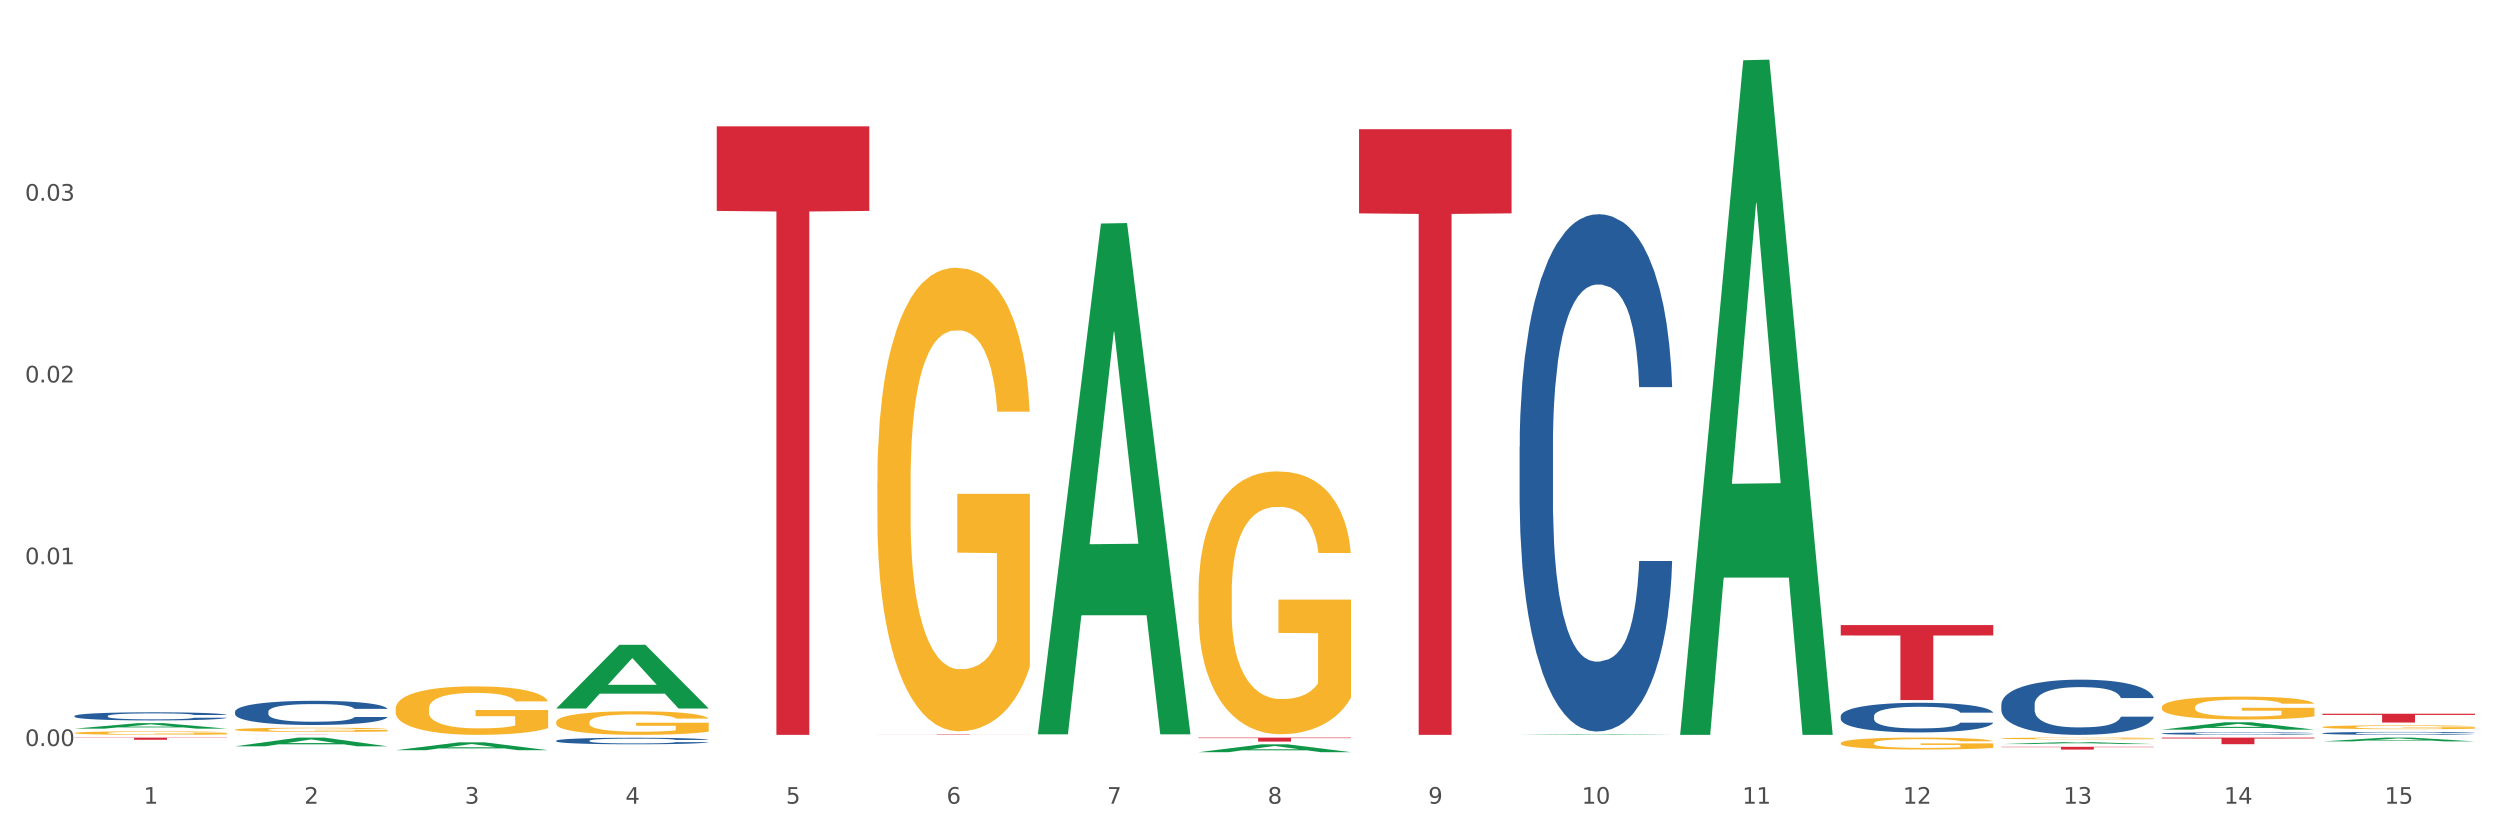 <?xml version="1.0" encoding="utf-8" standalone="no"?>
<!DOCTYPE svg PUBLIC "-//W3C//DTD SVG 1.1//EN"
  "http://www.w3.org/Graphics/SVG/1.1/DTD/svg11.dtd">
<svg xmlns:xlink="http://www.w3.org/1999/xlink" width="1080pt" height="360pt" viewBox="0 0 1080 360" xmlns="http://www.w3.org/2000/svg" version="1.1">
 <rect x="0" y="0" width="1080" height="360" fill="#333333" stroke="none"/>
 <defs>
  <style type="text/css">*{stroke-linejoin: round; stroke-linecap: butt}</style>
 </defs>
 <g id="figure_1">
  <g id="patch_1">
   <path d="M 0 360 
L 1080 360 
L 1080 0 
L 0 0 
z
" style="fill: #ffffff; stroke: #ffffff; stroke-linejoin: miter"/>
  </g>
  <g id="axes_1">
   <g id="matplotlib.axis_1">
    <g id="xtick_1">
     <g id="text_1">
      <!-- 1 -->
      <g style="fill: #4d4d4d" transform="translate(62.07 347.204) scale(0.096 -0.096)">
       <defs>
        <path id="DejaVuSans-31" d="M 794 531 
L 1825 531 
L 1825 4091 
L 703 3866 
L 703 4441 
L 1819 4666 
L 2450 4666 
L 2450 531 
L 3481 531 
L 3481 0 
L 794 0 
L 794 531 
z
" transform="scale(0.016)"/>
       </defs>
       <use xlink:href="#DejaVuSans-31"/>
      </g>
     </g>
    </g>
    <g id="xtick_2">
     <g id="text_2">
      <!-- 2 -->
      <g style="fill: #4d4d4d" transform="translate(131.436 347.204) scale(0.096 -0.096)">
       <defs>
        <path id="DejaVuSans-32" d="M 1228 531 
L 3431 531 
L 3431 0 
L 469 0 
L 469 531 
Q 828 903 1448 1529 
Q 2069 2156 2228 2338 
Q 2531 2678 2651 2914 
Q 2772 3150 2772 3378 
Q 2772 3750 2511 3984 
Q 2250 4219 1831 4219 
Q 1534 4219 1204 4116 
Q 875 4013 500 3803 
L 500 4441 
Q 881 4594 1212 4672 
Q 1544 4750 1819 4750 
Q 2544 4750 2975 4387 
Q 3406 4025 3406 3419 
Q 3406 3131 3298 2873 
Q 3191 2616 2906 2266 
Q 2828 2175 2409 1742 
Q 1991 1309 1228 531 
z
" transform="scale(0.016)"/>
       </defs>
       <use xlink:href="#DejaVuSans-32"/>
      </g>
     </g>
    </g>
    <g id="xtick_3">
     <g id="text_3">
      <!-- 3 -->
      <g style="fill: #4d4d4d" transform="translate(200.802 347.204) scale(0.096 -0.096)">
       <defs>
        <path id="DejaVuSans-33" d="M 2597 2516 
Q 3050 2419 3304 2112 
Q 3559 1806 3559 1356 
Q 3559 666 3084 287 
Q 2609 -91 1734 -91 
Q 1441 -91 1130 -33 
Q 819 25 488 141 
L 488 750 
Q 750 597 1062 519 
Q 1375 441 1716 441 
Q 2309 441 2620 675 
Q 2931 909 2931 1356 
Q 2931 1769 2642 2001 
Q 2353 2234 1838 2234 
L 1294 2234 
L 1294 2753 
L 1863 2753 
Q 2328 2753 2575 2939 
Q 2822 3125 2822 3475 
Q 2822 3834 2567 4026 
Q 2313 4219 1838 4219 
Q 1578 4219 1281 4162 
Q 984 4106 628 3988 
L 628 4550 
Q 988 4650 1302 4700 
Q 1616 4750 1894 4750 
Q 2613 4750 3031 4423 
Q 3450 4097 3450 3541 
Q 3450 3153 3228 2886 
Q 3006 2619 2597 2516 
z
" transform="scale(0.016)"/>
       </defs>
       <use xlink:href="#DejaVuSans-33"/>
      </g>
     </g>
    </g>
    <g id="xtick_4">
     <g id="text_4">
      <!-- 4 -->
      <g style="fill: #4d4d4d" transform="translate(270.169 347.204) scale(0.096 -0.096)">
       <defs>
        <path id="DejaVuSans-34" d="M 2419 4116 
L 825 1625 
L 2419 1625 
L 2419 4116 
z
M 2253 4666 
L 3047 4666 
L 3047 1625 
L 3713 1625 
L 3713 1100 
L 3047 1100 
L 3047 0 
L 2419 0 
L 2419 1100 
L 313 1100 
L 313 1709 
L 2253 4666 
z
" transform="scale(0.016)"/>
       </defs>
       <use xlink:href="#DejaVuSans-34"/>
      </g>
     </g>
    </g>
    <g id="xtick_5">
     <g id="text_5">
      <!-- 5 -->
      <g style="fill: #4d4d4d" transform="translate(339.535 347.204) scale(0.096 -0.096)">
       <defs>
        <path id="DejaVuSans-35" d="M 691 4666 
L 3169 4666 
L 3169 4134 
L 1269 4134 
L 1269 2991 
Q 1406 3038 1543 3061 
Q 1681 3084 1819 3084 
Q 2600 3084 3056 2656 
Q 3513 2228 3513 1497 
Q 3513 744 3044 326 
Q 2575 -91 1722 -91 
Q 1428 -91 1123 -41 
Q 819 9 494 109 
L 494 744 
Q 775 591 1075 516 
Q 1375 441 1709 441 
Q 2250 441 2565 725 
Q 2881 1009 2881 1497 
Q 2881 1984 2565 2268 
Q 2250 2553 1709 2553 
Q 1456 2553 1204 2497 
Q 953 2441 691 2322 
L 691 4666 
z
" transform="scale(0.016)"/>
       </defs>
       <use xlink:href="#DejaVuSans-35"/>
      </g>
     </g>
    </g>
    <g id="xtick_6">
     <g id="text_6">
      <!-- 6 -->
      <g style="fill: #4d4d4d" transform="translate(408.901 347.204) scale(0.096 -0.096)">
       <defs>
        <path id="DejaVuSans-36" d="M 2113 2584 
Q 1688 2584 1439 2293 
Q 1191 2003 1191 1497 
Q 1191 994 1439 701 
Q 1688 409 2113 409 
Q 2538 409 2786 701 
Q 3034 994 3034 1497 
Q 3034 2003 2786 2293 
Q 2538 2584 2113 2584 
z
M 3366 4563 
L 3366 3988 
Q 3128 4100 2886 4159 
Q 2644 4219 2406 4219 
Q 1781 4219 1451 3797 
Q 1122 3375 1075 2522 
Q 1259 2794 1537 2939 
Q 1816 3084 2150 3084 
Q 2853 3084 3261 2657 
Q 3669 2231 3669 1497 
Q 3669 778 3244 343 
Q 2819 -91 2113 -91 
Q 1303 -91 875 529 
Q 447 1150 447 2328 
Q 447 3434 972 4092 
Q 1497 4750 2381 4750 
Q 2619 4750 2861 4703 
Q 3103 4656 3366 4563 
z
" transform="scale(0.016)"/>
       </defs>
       <use xlink:href="#DejaVuSans-36"/>
      </g>
     </g>
    </g>
    <g id="xtick_7">
     <g id="text_7">
      <!-- 7 -->
      <g style="fill: #4d4d4d" transform="translate(478.267 347.204) scale(0.096 -0.096)">
       <defs>
        <path id="DejaVuSans-37" d="M 525 4666 
L 3525 4666 
L 3525 4397 
L 1831 0 
L 1172 0 
L 2766 4134 
L 525 4134 
L 525 4666 
z
" transform="scale(0.016)"/>
       </defs>
       <use xlink:href="#DejaVuSans-37"/>
      </g>
     </g>
    </g>
    <g id="xtick_8">
     <g id="text_8">
      <!-- 8 -->
      <g style="fill: #4d4d4d" transform="translate(547.634 347.204) scale(0.096 -0.096)">
       <defs>
        <path id="DejaVuSans-38" d="M 2034 2216 
Q 1584 2216 1326 1975 
Q 1069 1734 1069 1313 
Q 1069 891 1326 650 
Q 1584 409 2034 409 
Q 2484 409 2743 651 
Q 3003 894 3003 1313 
Q 3003 1734 2745 1975 
Q 2488 2216 2034 2216 
z
M 1403 2484 
Q 997 2584 770 2862 
Q 544 3141 544 3541 
Q 544 4100 942 4425 
Q 1341 4750 2034 4750 
Q 2731 4750 3128 4425 
Q 3525 4100 3525 3541 
Q 3525 3141 3298 2862 
Q 3072 2584 2669 2484 
Q 3125 2378 3379 2068 
Q 3634 1759 3634 1313 
Q 3634 634 3220 271 
Q 2806 -91 2034 -91 
Q 1263 -91 848 271 
Q 434 634 434 1313 
Q 434 1759 690 2068 
Q 947 2378 1403 2484 
z
M 1172 3481 
Q 1172 3119 1398 2916 
Q 1625 2713 2034 2713 
Q 2441 2713 2670 2916 
Q 2900 3119 2900 3481 
Q 2900 3844 2670 4047 
Q 2441 4250 2034 4250 
Q 1625 4250 1398 4047 
Q 1172 3844 1172 3481 
z
" transform="scale(0.016)"/>
       </defs>
       <use xlink:href="#DejaVuSans-38"/>
      </g>
     </g>
    </g>
    <g id="xtick_9">
     <g id="text_9">
      <!-- 9 -->
      <g style="fill: #4d4d4d" transform="translate(617 347.204) scale(0.096 -0.096)">
       <defs>
        <path id="DejaVuSans-39" d="M 703 97 
L 703 672 
Q 941 559 1184 500 
Q 1428 441 1663 441 
Q 2288 441 2617 861 
Q 2947 1281 2994 2138 
Q 2813 1869 2534 1725 
Q 2256 1581 1919 1581 
Q 1219 1581 811 2004 
Q 403 2428 403 3163 
Q 403 3881 828 4315 
Q 1253 4750 1959 4750 
Q 2769 4750 3195 4129 
Q 3622 3509 3622 2328 
Q 3622 1225 3098 567 
Q 2575 -91 1691 -91 
Q 1453 -91 1209 -44 
Q 966 3 703 97 
z
M 1959 2075 
Q 2384 2075 2632 2365 
Q 2881 2656 2881 3163 
Q 2881 3666 2632 3958 
Q 2384 4250 1959 4250 
Q 1534 4250 1286 3958 
Q 1038 3666 1038 3163 
Q 1038 2656 1286 2365 
Q 1534 2075 1959 2075 
z
" transform="scale(0.016)"/>
       </defs>
       <use xlink:href="#DejaVuSans-39"/>
      </g>
     </g>
    </g>
    <g id="xtick_10">
     <g id="text_10">
      <!-- 10 -->
      <g style="fill: #4d4d4d" transform="translate(683.312 347.204) scale(0.096 -0.096)">
       <defs>
        <path id="DejaVuSans-30" d="M 2034 4250 
Q 1547 4250 1301 3770 
Q 1056 3291 1056 2328 
Q 1056 1369 1301 889 
Q 1547 409 2034 409 
Q 2525 409 2770 889 
Q 3016 1369 3016 2328 
Q 3016 3291 2770 3770 
Q 2525 4250 2034 4250 
z
M 2034 4750 
Q 2819 4750 3233 4129 
Q 3647 3509 3647 2328 
Q 3647 1150 3233 529 
Q 2819 -91 2034 -91 
Q 1250 -91 836 529 
Q 422 1150 422 2328 
Q 422 3509 836 4129 
Q 1250 4750 2034 4750 
z
" transform="scale(0.016)"/>
       </defs>
       <use xlink:href="#DejaVuSans-31"/>
       <use xlink:href="#DejaVuSans-30" transform="translate(63.623 0)"/>
      </g>
     </g>
    </g>
    <g id="xtick_11">
     <g id="text_11">
      <!-- 11 -->
      <g style="fill: #4d4d4d" transform="translate(752.678 347.204) scale(0.096 -0.096)">
       <use xlink:href="#DejaVuSans-31"/>
       <use xlink:href="#DejaVuSans-31" transform="translate(63.623 0)"/>
      </g>
     </g>
    </g>
    <g id="xtick_12">
     <g id="text_12">
      <!-- 12 -->
      <g style="fill: #4d4d4d" transform="translate(822.044 347.204) scale(0.096 -0.096)">
       <use xlink:href="#DejaVuSans-31"/>
       <use xlink:href="#DejaVuSans-32" transform="translate(63.623 0)"/>
      </g>
     </g>
    </g>
    <g id="xtick_13">
     <g id="text_13">
      <!-- 13 -->
      <g style="fill: #4d4d4d" transform="translate(891.411 347.204) scale(0.096 -0.096)">
       <use xlink:href="#DejaVuSans-31"/>
       <use xlink:href="#DejaVuSans-33" transform="translate(63.623 0)"/>
      </g>
     </g>
    </g>
    <g id="xtick_14">
     <g id="text_14">
      <!-- 14 -->
      <g style="fill: #4d4d4d" transform="translate(960.777 347.204) scale(0.096 -0.096)">
       <use xlink:href="#DejaVuSans-31"/>
       <use xlink:href="#DejaVuSans-34" transform="translate(63.623 0)"/>
      </g>
     </g>
    </g>
    <g id="xtick_15">
     <g id="text_15">
      <!-- 15 -->
      <g style="fill: #4d4d4d" transform="translate(1030.143 347.204) scale(0.096 -0.096)">
       <use xlink:href="#DejaVuSans-31"/>
       <use xlink:href="#DejaVuSans-35" transform="translate(63.623 0)"/>
      </g>
     </g>
    </g>
    <g id="xtick_16"/>
    <g id="xtick_17"/>
    <g id="xtick_18"/>
    <g id="xtick_19"/>
    <g id="xtick_20"/>
    <g id="xtick_21"/>
    <g id="xtick_22"/>
    <g id="xtick_23"/>
    <g id="xtick_24"/>
    <g id="xtick_25"/>
    <g id="xtick_26"/>
    <g id="xtick_27"/>
    <g id="xtick_28"/>
    <g id="xtick_29"/>
   </g>
   <g id="matplotlib.axis_2">
    <g id="ytick_1">
     <g id="text_16">
      <!-- 0.00 -->
      <g style="fill: #4d4d4d" transform="translate(10.8 322.278) scale(0.096 -0.096)">
       <defs>
        <path id="DejaVuSans-2e" d="M 684 794 
L 1344 794 
L 1344 0 
L 684 0 
L 684 794 
z
" transform="scale(0.016)"/>
       </defs>
       <use xlink:href="#DejaVuSans-30"/>
       <use xlink:href="#DejaVuSans-2e" transform="translate(63.623 0)"/>
       <use xlink:href="#DejaVuSans-30" transform="translate(95.41 0)"/>
       <use xlink:href="#DejaVuSans-30" transform="translate(159.033 0)"/>
      </g>
     </g>
    </g>
    <g id="ytick_2">
     <g id="text_17">
      <!-- 0.01 -->
      <g style="fill: #4d4d4d" transform="translate(10.8 243.751) scale(0.096 -0.096)">
       <use xlink:href="#DejaVuSans-30"/>
       <use xlink:href="#DejaVuSans-2e" transform="translate(63.623 0)"/>
       <use xlink:href="#DejaVuSans-30" transform="translate(95.41 0)"/>
       <use xlink:href="#DejaVuSans-31" transform="translate(159.033 0)"/>
      </g>
     </g>
    </g>
    <g id="ytick_3">
     <g id="text_18">
      <!-- 0.02 -->
      <g style="fill: #4d4d4d" transform="translate(10.8 165.224) scale(0.096 -0.096)">
       <use xlink:href="#DejaVuSans-30"/>
       <use xlink:href="#DejaVuSans-2e" transform="translate(63.623 0)"/>
       <use xlink:href="#DejaVuSans-30" transform="translate(95.41 0)"/>
       <use xlink:href="#DejaVuSans-32" transform="translate(159.033 0)"/>
      </g>
     </g>
    </g>
    <g id="ytick_4">
     <g id="text_19">
      <!-- 0.03 -->
      <g style="fill: #4d4d4d" transform="translate(10.8 86.696) scale(0.096 -0.096)">
       <use xlink:href="#DejaVuSans-30"/>
       <use xlink:href="#DejaVuSans-2e" transform="translate(63.623 0)"/>
       <use xlink:href="#DejaVuSans-30" transform="translate(95.41 0)"/>
       <use xlink:href="#DejaVuSans-33" transform="translate(159.033 0)"/>
      </g>
     </g>
    </g>
    <g id="ytick_5"/>
    <g id="ytick_6"/>
    <g id="ytick_7"/>
    <g id="ytick_8"/>
   </g>
   <g id="PolyCollection_1">
    <path d="M 32.175 314.778 
L 32.243 314.776 
L 59.417 312.403 
L 70.695 312.4 
L 98.073 314.783 
L 85.029 314.783 
L 79.119 314.228 
L 51.061 314.228 
L 50.857 314.237 
L 45.151 314.783 
L 32.175 314.783 
L 32.175 314.778 
L 54.594 313.897 
L 75.586 313.895 
L 65.192 312.908 
L 65.056 312.904 
L 64.92 312.91 
L 54.526 313.895 
L 54.594 313.897 
L 32.175 314.778 
z
" clip-path="url(#p593ccb60c3)" style="fill: #109648"/>
    <path d="M 864.57 322.619 
L 930.468 322.619 
L 930.468 322.786 
L 904.546 322.787 
L 904.546 323.822 
L 890.335 323.822 
L 890.335 322.787 
L 864.57 322.786 
L 864.57 322.62 
L 864.57 322.619 
z
" clip-path="url(#p593ccb60c3)" style="fill: #d62839"/>
    <path d="M 795.203 270.026 
L 861.101 270.026 
L 861.101 274.529 
L 835.179 274.559 
L 835.179 302.428 
L 820.969 302.428 
L 820.969 274.559 
L 795.203 274.529 
L 795.203 270.056 
L 795.203 270.026 
z
" clip-path="url(#p593ccb60c3)" style="fill: #d62839"/>
    <path d="M 587.105 55.814 
L 653.003 55.814 
L 653.003 92.173 
L 627.081 92.419 
L 627.081 317.451 
L 612.871 317.451 
L 612.871 92.419 
L 587.105 92.173 
L 587.105 56.06 
L 587.105 55.814 
z
" clip-path="url(#p593ccb60c3)" style="fill: #d62839"/>
    <path d="M 517.739 318.631 
L 583.636 318.631 
L 583.636 318.872 
L 557.715 318.874 
L 557.715 320.366 
L 543.504 320.366 
L 543.504 318.874 
L 517.739 318.872 
L 517.739 318.633 
L 517.739 318.631 
z
" clip-path="url(#p593ccb60c3)" style="fill: #d62839"/>
    <path d="M 379.006 317.094 
L 444.904 317.094 
L 444.904 317.119 
L 418.982 317.119 
L 418.982 317.272 
L 404.772 317.272 
L 404.772 317.119 
L 379.006 317.119 
L 379.006 317.094 
L 379.006 317.094 
z
" clip-path="url(#p593ccb60c3)" style="fill: #d62839"/>
    <path d="M 101.541 307.444 
L 101.619 307.435 
L 101.619 307.168 
L 101.853 306.805 
L 102.71 306.138 
L 103.8 305.632 
L 105.67 305.041 
L 106.682 304.793 
L 108.006 304.516 
L 110.733 304.068 
L 113.848 303.686 
L 116.029 303.477 
L 117.665 303.343 
L 121.326 303.105 
L 123.429 303 
L 125.61 302.914 
L 127.48 302.857 
L 130.595 302.79 
L 133.088 302.761 
L 135.97 302.752 
L 138.385 302.761 
L 141.578 302.799 
L 146.252 302.914 
L 148.044 302.981 
L 150.458 303.095 
L 152.951 303.248 
L 154.976 303.4 
L 157.313 303.62 
L 159.728 303.906 
L 162.064 304.268 
L 163.7 304.602 
L 165.024 304.955 
L 166.193 305.384 
L 167.05 305.852 
L 167.439 306.243 
L 153.185 306.243 
L 152.795 305.89 
L 152.016 305.508 
L 151.237 305.251 
L 150.38 305.041 
L 149.056 304.802 
L 147.888 304.65 
L 145.941 304.469 
L 144.149 304.354 
L 142.669 304.287 
L 140.877 304.23 
L 137.061 304.173 
L 134.334 304.173 
L 132.621 304.192 
L 130.518 304.24 
L 128.726 304.306 
L 126.623 304.421 
L 124.987 304.545 
L 123.351 304.707 
L 122.417 304.821 
L 121.015 305.031 
L 120.08 305.203 
L 118.834 305.499 
L 118.133 305.708 
L 116.886 306.252 
L 116.341 306.653 
L 116.107 306.929 
L 115.952 307.235 
L 115.952 308.722 
L 116.419 309.39 
L 116.808 309.676 
L 117.431 310 
L 118.6 310.42 
L 120.314 310.83 
L 122.105 311.126 
L 123.585 311.307 
L 124.987 311.441 
L 126.389 311.546 
L 128.103 311.641 
L 129.505 311.698 
L 131.608 311.755 
L 134.101 311.784 
L 136.048 311.784 
L 140.021 311.736 
L 141.812 311.689 
L 143.526 311.622 
L 145.395 311.517 
L 146.875 311.403 
L 147.732 311.317 
L 149.134 311.135 
L 150.225 310.945 
L 151.159 310.725 
L 151.783 310.535 
L 152.484 310.248 
L 153.029 309.924 
L 153.185 309.752 
L 167.439 309.752 
L 167.128 310.096 
L 166.582 310.43 
L 165.492 310.878 
L 164.635 311.135 
L 163.311 311.45 
L 161.909 311.717 
L 159.961 312.013 
L 158.17 312.232 
L 156.3 312.423 
L 154.275 312.595 
L 150.614 312.833 
L 149.29 312.9 
L 146.486 313.014 
L 144.305 313.081 
L 141.111 313.148 
L 137.84 313.186 
L 134.412 313.196 
L 131.374 313.177 
L 128.025 313.119 
L 125.922 313.062 
L 123.585 312.976 
L 120.859 312.843 
L 118.288 312.681 
L 115.874 312.49 
L 113.615 312.27 
L 111.512 312.022 
L 108.785 311.612 
L 106.76 311.212 
L 105.28 310.84 
L 104.267 310.525 
L 103.255 310.124 
L 102.71 309.848 
L 101.853 309.18 
L 101.541 308.56 
L 101.541 307.444 
z
" clip-path="url(#p593ccb60c3)" style="fill: #255c99"/>
    <path d="M 101.541 317.385 
L 167.439 317.385 
L 167.439 317.395 
L 141.517 317.395 
L 141.517 317.459 
L 127.307 317.459 
L 127.307 317.395 
L 101.541 317.395 
L 101.541 317.385 
L 101.541 317.385 
z
" clip-path="url(#p593ccb60c3)" style="fill: #d62839"/>
    <path d="M 32.175 318.631 
L 98.073 318.631 
L 98.073 318.766 
L 72.151 318.767 
L 72.151 319.604 
L 57.941 319.604 
L 57.941 318.767 
L 32.175 318.766 
L 32.175 318.632 
L 32.175 318.631 
z
" clip-path="url(#p593ccb60c3)" style="fill: #d62839"/>
    <path d="M 1003.302 314.103 
L 1003.38 314.102 
L 1003.38 314.046 
L 1003.535 313.998 
L 1004.314 313.882 
L 1005.481 313.785 
L 1006.336 313.734 
L 1007.192 313.692 
L 1008.204 313.651 
L 1009.448 313.607 
L 1011.705 313.544 
L 1013.105 313.511 
L 1014.817 313.477 
L 1017.929 313.427 
L 1020.185 313.399 
L 1022.519 313.376 
L 1026.331 313.348 
L 1028.821 313.336 
L 1031.466 313.327 
L 1034.656 313.32 
L 1037.068 313.319 
L 1042.358 313.323 
L 1046.871 313.337 
L 1049.049 313.348 
L 1051.85 313.367 
L 1053.328 313.379 
L 1055.74 313.404 
L 1058.23 313.437 
L 1059.942 313.465 
L 1062.509 313.517 
L 1064.454 313.57 
L 1066.244 313.635 
L 1067.177 313.68 
L 1067.877 313.722 
L 1068.5 313.77 
L 1069.122 313.846 
L 1055.118 313.846 
L 1054.573 313.792 
L 1053.717 313.74 
L 1052.473 313.691 
L 1051.383 313.66 
L 1049.516 313.621 
L 1047.805 313.596 
L 1046.015 313.578 
L 1043.837 313.562 
L 1042.125 313.554 
L 1039.713 313.548 
L 1034.967 313.55 
L 1031.777 313.562 
L 1029.599 313.578 
L 1028.199 313.592 
L 1026.954 313.607 
L 1025.553 313.629 
L 1023.919 313.661 
L 1022.752 313.691 
L 1021.585 313.728 
L 1020.652 313.765 
L 1019.796 313.809 
L 1019.096 313.855 
L 1018.551 313.903 
L 1018.084 313.962 
L 1017.695 314.06 
L 1017.695 314.272 
L 1017.851 314.32 
L 1018.24 314.384 
L 1018.707 314.432 
L 1019.485 314.489 
L 1020.185 314.528 
L 1021.508 314.584 
L 1022.986 314.63 
L 1024.153 314.66 
L 1025.32 314.684 
L 1027.343 314.719 
L 1029.599 314.746 
L 1031.544 314.764 
L 1034.189 314.779 
L 1035.979 314.785 
L 1037.535 314.788 
L 1041.347 314.788 
L 1044.07 314.784 
L 1047.104 314.773 
L 1049.438 314.759 
L 1051.383 314.742 
L 1053.562 314.714 
L 1054.962 314.688 
L 1054.962 314.364 
L 1037.846 314.362 
L 1037.846 314.147 
L 1069.2 314.147 
L 1069.2 314.779 
L 1067.877 314.812 
L 1066.399 314.841 
L 1064.843 314.867 
L 1062.509 314.9 
L 1059.708 314.931 
L 1057.219 314.953 
L 1054.573 314.971 
L 1051.461 314.988 
L 1047.416 315.004 
L 1044.926 315.01 
L 1041.814 315.015 
L 1038.157 315.016 
L 1034.967 315.013 
L 1031.855 315.005 
L 1028.588 314.991 
L 1025.398 314.971 
L 1022.986 314.951 
L 1020.574 314.926 
L 1018.007 314.894 
L 1015.984 314.863 
L 1014.428 314.835 
L 1012.716 314.799 
L 1010.849 314.753 
L 1009.448 314.711 
L 1008.204 314.667 
L 1006.881 314.612 
L 1005.947 314.564 
L 1005.014 314.503 
L 1004.469 314.458 
L 1003.847 314.388 
L 1003.38 314.291 
L 1003.302 314.103 
z
" clip-path="url(#p593ccb60c3)" style="fill: #f7b32b"/>
    <path d="M 933.936 305.508 
L 934.014 305.499 
L 934.014 305.173 
L 934.169 304.892 
L 934.947 304.213 
L 936.114 303.652 
L 936.97 303.353 
L 937.826 303.108 
L 938.837 302.864 
L 940.082 302.61 
L 942.338 302.239 
L 943.739 302.049 
L 945.45 301.85 
L 948.563 301.56 
L 950.819 301.397 
L 953.153 301.262 
L 956.965 301.099 
L 959.455 301.026 
L 962.1 300.972 
L 965.29 300.936 
L 967.702 300.927 
L 972.992 300.954 
L 977.505 301.035 
L 979.683 301.099 
L 982.484 301.207 
L 983.962 301.28 
L 986.374 301.424 
L 988.864 301.615 
L 990.575 301.778 
L 993.143 302.085 
L 995.088 302.393 
L 996.877 302.773 
L 997.811 303.036 
L 998.511 303.28 
L 999.134 303.561 
L 999.756 304.005 
L 985.752 304.005 
L 985.207 303.688 
L 984.351 303.389 
L 983.106 303.099 
L 982.017 302.918 
L 980.15 302.692 
L 978.438 302.547 
L 976.649 302.438 
L 974.47 302.348 
L 972.759 302.303 
L 970.347 302.266 
L 965.601 302.275 
L 962.411 302.348 
L 960.233 302.438 
L 958.832 302.52 
L 957.588 302.61 
L 956.187 302.737 
L 954.553 302.927 
L 953.386 303.099 
L 952.219 303.317 
L 951.286 303.534 
L 950.43 303.787 
L 949.73 304.059 
L 949.185 304.34 
L 948.718 304.684 
L 948.329 305.254 
L 948.329 306.494 
L 948.485 306.775 
L 948.874 307.146 
L 949.341 307.427 
L 950.119 307.762 
L 950.819 307.988 
L 952.141 308.314 
L 953.62 308.586 
L 954.787 308.758 
L 955.954 308.903 
L 957.977 309.102 
L 960.233 309.265 
L 962.178 309.364 
L 964.823 309.455 
L 966.613 309.491 
L 968.169 309.509 
L 971.981 309.509 
L 974.704 309.482 
L 977.738 309.419 
L 980.072 309.337 
L 982.017 309.238 
L 984.196 309.075 
L 985.596 308.921 
L 985.596 307.029 
L 968.48 307.019 
L 968.48 305.761 
L 999.834 305.761 
L 999.834 309.455 
L 998.511 309.645 
L 997.033 309.817 
L 995.477 309.971 
L 993.143 310.161 
L 990.342 310.342 
L 987.852 310.469 
L 985.207 310.577 
L 982.095 310.677 
L 978.049 310.768 
L 975.56 310.804 
L 972.448 310.831 
L 968.791 310.84 
L 965.601 310.822 
L 962.489 310.777 
L 959.221 310.695 
L 956.032 310.577 
L 953.62 310.46 
L 951.208 310.315 
L 948.64 310.125 
L 946.618 309.944 
L 945.061 309.781 
L 943.35 309.573 
L 941.483 309.301 
L 940.082 309.056 
L 938.837 308.803 
L 937.515 308.477 
L 936.581 308.196 
L 935.648 307.843 
L 935.103 307.581 
L 934.48 307.173 
L 934.014 306.603 
L 933.936 305.508 
z
" clip-path="url(#p593ccb60c3)" style="fill: #f7b32b"/>
    <path d="M 864.57 318.995 
L 864.647 318.994 
L 864.647 318.968 
L 864.803 318.946 
L 865.581 318.892 
L 866.748 318.847 
L 867.604 318.824 
L 868.46 318.804 
L 869.471 318.785 
L 870.716 318.765 
L 872.972 318.735 
L 874.373 318.72 
L 876.084 318.704 
L 879.196 318.681 
L 881.453 318.668 
L 883.787 318.657 
L 887.599 318.645 
L 890.089 318.639 
L 892.734 318.634 
L 895.924 318.632 
L 898.336 318.631 
L 903.626 318.633 
L 908.139 318.64 
L 910.317 318.645 
L 913.118 318.653 
L 914.596 318.659 
L 917.008 318.67 
L 919.498 318.686 
L 921.209 318.698 
L 923.777 318.723 
L 925.722 318.747 
L 927.511 318.778 
L 928.445 318.798 
L 929.145 318.818 
L 929.767 318.84 
L 930.39 318.875 
L 916.385 318.875 
L 915.841 318.85 
L 914.985 318.826 
L 913.74 318.803 
L 912.651 318.789 
L 910.784 318.771 
L 909.072 318.76 
L 907.283 318.751 
L 905.104 318.744 
L 903.393 318.74 
L 900.981 318.737 
L 896.235 318.738 
L 893.045 318.744 
L 890.867 318.751 
L 889.466 318.757 
L 888.221 318.765 
L 886.821 318.775 
L 885.187 318.79 
L 884.02 318.803 
L 882.853 318.821 
L 881.919 318.838 
L 881.064 318.858 
L 880.363 318.88 
L 879.819 318.902 
L 879.352 318.929 
L 878.963 318.975 
L 878.963 319.073 
L 879.119 319.095 
L 879.508 319.125 
L 879.974 319.147 
L 880.752 319.174 
L 881.453 319.192 
L 882.775 319.218 
L 884.253 319.239 
L 885.42 319.253 
L 886.587 319.264 
L 888.61 319.28 
L 890.867 319.293 
L 892.812 319.301 
L 895.457 319.308 
L 897.246 319.311 
L 898.802 319.313 
L 902.615 319.313 
L 905.338 319.31 
L 908.372 319.305 
L 910.706 319.299 
L 912.651 319.291 
L 914.829 319.278 
L 916.23 319.266 
L 916.23 319.116 
L 899.114 319.115 
L 899.114 319.015 
L 930.468 319.015 
L 930.468 319.308 
L 929.145 319.323 
L 927.667 319.337 
L 926.111 319.349 
L 923.777 319.364 
L 920.976 319.379 
L 918.486 319.389 
L 915.841 319.398 
L 912.729 319.405 
L 908.683 319.413 
L 906.193 319.415 
L 903.081 319.418 
L 899.425 319.418 
L 896.235 319.417 
L 893.123 319.413 
L 889.855 319.407 
L 886.665 319.398 
L 884.253 319.388 
L 881.842 319.377 
L 879.274 319.362 
L 877.251 319.347 
L 875.695 319.334 
L 873.984 319.318 
L 872.116 319.296 
L 870.716 319.277 
L 869.471 319.257 
L 868.149 319.231 
L 867.215 319.208 
L 866.281 319.18 
L 865.737 319.159 
L 865.114 319.127 
L 864.647 319.082 
L 864.57 318.995 
z
" clip-path="url(#p593ccb60c3)" style="fill: #f7b32b"/>
    <path d="M 933.936 318.631 
L 999.834 318.631 
L 999.834 319.03 
L 973.912 319.033 
L 973.912 321.505 
L 959.702 321.505 
L 959.702 319.033 
L 933.936 319.03 
L 933.936 318.634 
L 933.936 318.631 
z
" clip-path="url(#p593ccb60c3)" style="fill: #d62839"/>
    <path d="M 795.203 321.013 
L 795.281 321.008 
L 795.281 320.839 
L 795.437 320.693 
L 796.215 320.34 
L 797.382 320.048 
L 798.238 319.892 
L 799.094 319.765 
L 800.105 319.638 
L 801.35 319.506 
L 803.606 319.313 
L 805.006 319.215 
L 806.718 319.111 
L 809.83 318.96 
L 812.086 318.876 
L 814.42 318.805 
L 818.233 318.72 
L 820.722 318.683 
L 823.368 318.654 
L 826.557 318.636 
L 828.969 318.631 
L 834.26 318.645 
L 838.772 318.687 
L 840.951 318.72 
L 843.752 318.777 
L 845.23 318.814 
L 847.642 318.89 
L 850.131 318.989 
L 851.843 319.073 
L 854.41 319.233 
L 856.355 319.394 
L 858.145 319.591 
L 859.078 319.728 
L 859.779 319.855 
L 860.401 320.001 
L 861.024 320.231 
L 847.019 320.231 
L 846.475 320.067 
L 845.619 319.911 
L 844.374 319.761 
L 843.285 319.667 
L 841.418 319.549 
L 839.706 319.474 
L 837.916 319.417 
L 835.738 319.37 
L 834.026 319.346 
L 831.615 319.328 
L 826.869 319.332 
L 823.679 319.37 
L 821.5 319.417 
L 820.1 319.459 
L 818.855 319.506 
L 817.455 319.572 
L 815.821 319.671 
L 814.654 319.761 
L 813.487 319.874 
L 812.553 319.987 
L 811.697 320.118 
L 810.997 320.26 
L 810.453 320.406 
L 809.986 320.585 
L 809.597 320.881 
L 809.597 321.526 
L 809.752 321.672 
L 810.141 321.865 
L 810.608 322.011 
L 811.386 322.185 
L 812.086 322.303 
L 813.409 322.472 
L 814.887 322.613 
L 816.054 322.703 
L 817.221 322.778 
L 819.244 322.882 
L 821.5 322.967 
L 823.445 323.018 
L 826.091 323.065 
L 827.88 323.084 
L 829.436 323.094 
L 833.248 323.094 
L 835.971 323.079 
L 839.006 323.047 
L 841.34 323.004 
L 843.285 322.952 
L 845.463 322.868 
L 846.864 322.788 
L 846.864 321.804 
L 829.747 321.799 
L 829.747 321.145 
L 861.101 321.145 
L 861.101 323.065 
L 859.779 323.164 
L 858.3 323.254 
L 856.744 323.334 
L 854.41 323.433 
L 851.61 323.527 
L 849.12 323.593 
L 846.475 323.649 
L 843.363 323.701 
L 839.317 323.748 
L 836.827 323.767 
L 833.715 323.781 
L 830.059 323.786 
L 826.869 323.776 
L 823.757 323.753 
L 820.489 323.71 
L 817.299 323.649 
L 814.887 323.588 
L 812.475 323.513 
L 809.908 323.414 
L 807.885 323.32 
L 806.329 323.235 
L 804.617 323.127 
L 802.75 322.985 
L 801.35 322.858 
L 800.105 322.726 
L 798.782 322.557 
L 797.849 322.411 
L 796.915 322.227 
L 796.37 322.091 
L 795.748 321.879 
L 795.281 321.583 
L 795.203 321.013 
z
" clip-path="url(#p593ccb60c3)" style="fill: #f7b32b"/>
    <path d="M 379.006 208.205 
L 379.084 208.022 
L 379.084 201.438 
L 379.24 195.769 
L 380.018 182.053 
L 381.185 170.714 
L 382.04 164.679 
L 382.896 159.742 
L 383.908 154.804 
L 385.152 149.683 
L 387.409 142.185 
L 388.809 138.344 
L 390.521 134.321 
L 393.633 128.469 
L 395.889 125.177 
L 398.223 122.434 
L 402.035 119.142 
L 404.525 117.679 
L 407.17 116.582 
L 410.36 115.85 
L 412.772 115.667 
L 418.062 116.216 
L 422.575 117.862 
L 424.753 119.142 
L 427.554 121.336 
L 429.032 122.8 
L 431.444 125.726 
L 433.934 129.566 
L 435.646 132.858 
L 438.213 139.076 
L 440.158 145.294 
L 441.948 152.975 
L 442.881 158.279 
L 443.581 163.216 
L 444.204 168.886 
L 444.826 177.847 
L 430.822 177.847 
L 430.277 171.446 
L 429.422 165.411 
L 428.177 159.559 
L 427.087 155.901 
L 425.22 151.329 
L 423.509 148.403 
L 421.719 146.208 
L 419.541 144.38 
L 417.829 143.465 
L 415.417 142.734 
L 410.671 142.916 
L 407.481 144.38 
L 405.303 146.208 
L 403.903 147.854 
L 402.658 149.683 
L 401.257 152.243 
L 399.624 156.084 
L 398.456 159.559 
L 397.289 163.948 
L 396.356 168.337 
L 395.5 173.458 
L 394.8 178.944 
L 394.255 184.613 
L 393.788 191.563 
L 393.399 203.084 
L 393.399 228.139 
L 393.555 233.808 
L 393.944 241.307 
L 394.411 246.976 
L 395.189 253.743 
L 395.889 258.315 
L 397.212 264.898 
L 398.69 270.385 
L 399.857 273.86 
L 401.024 276.786 
L 403.047 280.809 
L 405.303 284.101 
L 407.248 286.113 
L 409.893 287.941 
L 411.683 288.673 
L 413.239 289.039 
L 417.051 289.039 
L 419.774 288.49 
L 422.808 287.21 
L 425.142 285.564 
L 427.087 283.552 
L 429.266 280.26 
L 430.666 277.151 
L 430.666 238.929 
L 413.55 238.746 
L 413.55 213.326 
L 444.904 213.326 
L 444.904 287.941 
L 443.581 291.782 
L 442.103 295.257 
L 440.547 298.366 
L 438.213 302.206 
L 435.412 305.864 
L 432.923 308.424 
L 430.277 310.619 
L 427.165 312.63 
L 423.12 314.459 
L 420.63 315.191 
L 417.518 315.739 
L 413.861 315.922 
L 410.671 315.556 
L 407.559 314.642 
L 404.292 312.996 
L 401.102 310.619 
L 398.69 308.241 
L 396.278 305.315 
L 393.711 301.475 
L 391.688 297.817 
L 390.132 294.525 
L 388.42 290.319 
L 386.553 284.832 
L 385.152 279.895 
L 383.908 274.774 
L 382.585 268.19 
L 381.651 262.521 
L 380.718 255.388 
L 380.173 250.085 
L 379.551 241.855 
L 379.084 230.334 
L 379.006 208.205 
z
" clip-path="url(#p593ccb60c3)" style="fill: #f7b32b"/>
    <path d="M 240.274 311.975 
L 240.351 311.965 
L 240.351 311.63 
L 240.507 311.341 
L 241.285 310.643 
L 242.452 310.066 
L 243.308 309.758 
L 244.164 309.507 
L 245.175 309.256 
L 246.42 308.995 
L 248.676 308.613 
L 250.077 308.418 
L 251.788 308.213 
L 254.9 307.915 
L 257.157 307.747 
L 259.491 307.607 
L 263.303 307.44 
L 265.793 307.365 
L 268.438 307.309 
L 271.628 307.272 
L 274.04 307.263 
L 279.33 307.291 
L 283.843 307.375 
L 286.021 307.44 
L 288.822 307.551 
L 290.3 307.626 
L 292.712 307.775 
L 295.202 307.971 
L 296.913 308.138 
L 299.481 308.455 
L 301.426 308.771 
L 303.215 309.162 
L 304.149 309.433 
L 304.849 309.684 
L 305.471 309.973 
L 306.094 310.429 
L 292.089 310.429 
L 291.545 310.103 
L 290.689 309.796 
L 289.444 309.498 
L 288.355 309.311 
L 286.488 309.079 
L 284.776 308.93 
L 282.987 308.818 
L 280.808 308.725 
L 279.097 308.678 
L 276.685 308.641 
L 271.939 308.65 
L 268.749 308.725 
L 266.571 308.818 
L 265.17 308.902 
L 263.925 308.995 
L 262.525 309.125 
L 260.891 309.321 
L 259.724 309.498 
L 258.557 309.721 
L 257.623 309.945 
L 256.768 310.205 
L 256.067 310.485 
L 255.523 310.773 
L 255.056 311.127 
L 254.667 311.714 
L 254.667 312.99 
L 254.823 313.278 
L 255.212 313.66 
L 255.678 313.949 
L 256.456 314.293 
L 257.157 314.526 
L 258.479 314.861 
L 259.957 315.141 
L 261.124 315.318 
L 262.291 315.467 
L 264.314 315.672 
L 266.571 315.839 
L 268.516 315.942 
L 271.161 316.035 
L 272.95 316.072 
L 274.506 316.091 
L 278.319 316.091 
L 281.042 316.063 
L 284.076 315.997 
L 286.41 315.914 
L 288.355 315.811 
L 290.533 315.644 
L 291.934 315.485 
L 291.934 313.539 
L 274.818 313.53 
L 274.818 312.235 
L 306.172 312.235 
L 306.172 316.035 
L 304.849 316.23 
L 303.371 316.407 
L 301.815 316.565 
L 299.481 316.761 
L 296.68 316.947 
L 294.19 317.078 
L 291.545 317.189 
L 288.433 317.292 
L 284.387 317.385 
L 281.897 317.422 
L 278.785 317.45 
L 275.129 317.459 
L 271.939 317.441 
L 268.827 317.394 
L 265.559 317.31 
L 262.369 317.189 
L 259.957 317.068 
L 257.546 316.919 
L 254.978 316.724 
L 252.955 316.538 
L 251.399 316.37 
L 249.688 316.156 
L 247.82 315.876 
L 246.42 315.625 
L 245.175 315.364 
L 243.853 315.029 
L 242.919 314.74 
L 241.985 314.377 
L 241.441 314.107 
L 240.818 313.688 
L 240.351 313.101 
L 240.274 311.975 
z
" clip-path="url(#p593ccb60c3)" style="fill: #f7b32b"/>
    <path d="M 170.907 306.193 
L 170.985 306.174 
L 170.985 305.485 
L 171.141 304.892 
L 171.919 303.458 
L 173.086 302.272 
L 173.942 301.641 
L 174.798 301.124 
L 175.809 300.608 
L 177.054 300.072 
L 179.31 299.288 
L 180.71 298.886 
L 182.422 298.465 
L 185.534 297.853 
L 187.79 297.509 
L 190.124 297.222 
L 193.937 296.878 
L 196.426 296.725 
L 199.072 296.61 
L 202.261 296.533 
L 204.673 296.514 
L 209.964 296.572 
L 214.476 296.744 
L 216.655 296.878 
L 219.456 297.107 
L 220.934 297.26 
L 223.346 297.566 
L 225.835 297.968 
L 227.547 298.312 
L 230.114 298.963 
L 232.059 299.613 
L 233.849 300.416 
L 234.783 300.971 
L 235.483 301.487 
L 236.105 302.08 
L 236.728 303.018 
L 222.723 303.018 
L 222.179 302.348 
L 221.323 301.717 
L 220.078 301.105 
L 218.989 300.722 
L 217.122 300.244 
L 215.41 299.938 
L 213.62 299.709 
L 211.442 299.517 
L 209.73 299.422 
L 207.319 299.345 
L 202.573 299.364 
L 199.383 299.517 
L 197.204 299.709 
L 195.804 299.881 
L 194.559 300.072 
L 193.159 300.34 
L 191.525 300.742 
L 190.358 301.105 
L 189.191 301.564 
L 188.257 302.023 
L 187.401 302.559 
L 186.701 303.133 
L 186.157 303.725 
L 185.69 304.452 
L 185.301 305.657 
L 185.301 308.278 
L 185.456 308.871 
L 185.845 309.655 
L 186.312 310.248 
L 187.09 310.956 
L 187.79 311.434 
L 189.113 312.123 
L 190.591 312.697 
L 191.758 313.06 
L 192.925 313.366 
L 194.948 313.787 
L 197.204 314.131 
L 199.149 314.342 
L 201.795 314.533 
L 203.584 314.609 
L 205.14 314.648 
L 208.952 314.648 
L 211.675 314.59 
L 214.71 314.456 
L 217.044 314.284 
L 218.989 314.074 
L 221.167 313.729 
L 222.568 313.404 
L 222.568 309.406 
L 205.451 309.387 
L 205.451 306.729 
L 236.805 306.729 
L 236.805 314.533 
L 235.483 314.934 
L 234.004 315.298 
L 232.448 315.623 
L 230.114 316.025 
L 227.314 316.407 
L 224.824 316.675 
L 222.179 316.905 
L 219.067 317.115 
L 215.021 317.306 
L 212.531 317.383 
L 209.419 317.44 
L 205.763 317.459 
L 202.573 317.421 
L 199.461 317.326 
L 196.193 317.153 
L 193.003 316.905 
L 190.591 316.656 
L 188.179 316.35 
L 185.612 315.948 
L 183.589 315.566 
L 182.033 315.221 
L 180.321 314.781 
L 178.454 314.208 
L 177.054 313.691 
L 175.809 313.156 
L 174.486 312.467 
L 173.553 311.874 
L 172.619 311.128 
L 172.074 310.573 
L 171.452 309.713 
L 170.985 308.507 
L 170.907 306.193 
z
" clip-path="url(#p593ccb60c3)" style="fill: #f7b32b"/>
    <path d="M 101.541 315.22 
L 101.619 315.219 
L 101.619 315.158 
L 101.775 315.106 
L 102.553 314.979 
L 103.72 314.875 
L 104.575 314.819 
L 105.431 314.773 
L 106.443 314.728 
L 107.688 314.681 
L 109.944 314.612 
L 111.344 314.576 
L 113.056 314.539 
L 116.168 314.485 
L 118.424 314.455 
L 120.758 314.429 
L 124.57 314.399 
L 127.06 314.386 
L 129.705 314.376 
L 132.895 314.369 
L 135.307 314.367 
L 140.598 314.372 
L 145.11 314.387 
L 147.289 314.399 
L 150.089 314.419 
L 151.568 314.433 
L 153.979 314.46 
L 156.469 314.495 
L 158.181 314.526 
L 160.748 314.583 
L 162.693 314.64 
L 164.483 314.711 
L 165.416 314.76 
L 166.117 314.805 
L 166.739 314.858 
L 167.361 314.94 
L 153.357 314.94 
L 152.812 314.881 
L 151.957 314.826 
L 150.712 314.772 
L 149.623 314.738 
L 147.755 314.696 
L 146.044 314.669 
L 144.254 314.649 
L 142.076 314.632 
L 140.364 314.623 
L 137.952 314.617 
L 133.206 314.618 
L 130.017 314.632 
L 127.838 314.649 
L 126.438 314.664 
L 125.193 314.681 
L 123.792 314.704 
L 122.159 314.74 
L 120.992 314.772 
L 119.825 314.812 
L 118.891 314.853 
L 118.035 314.9 
L 117.335 314.95 
L 116.79 315.003 
L 116.324 315.067 
L 115.935 315.173 
L 115.935 315.404 
L 116.09 315.456 
L 116.479 315.525 
L 116.946 315.578 
L 117.724 315.64 
L 118.424 315.682 
L 119.747 315.743 
L 121.225 315.793 
L 122.392 315.825 
L 123.559 315.852 
L 125.582 315.89 
L 127.838 315.92 
L 129.783 315.938 
L 132.428 315.955 
L 134.218 315.962 
L 135.774 315.965 
L 139.586 315.965 
L 142.309 315.96 
L 145.343 315.949 
L 147.678 315.933 
L 149.623 315.915 
L 151.801 315.885 
L 153.201 315.856 
L 153.201 315.503 
L 136.085 315.502 
L 136.085 315.267 
L 167.439 315.267 
L 167.439 315.955 
L 166.117 315.991 
L 164.638 316.023 
L 163.082 316.051 
L 160.748 316.087 
L 157.947 316.121 
L 155.458 316.144 
L 152.812 316.164 
L 149.7 316.183 
L 145.655 316.2 
L 143.165 316.207 
L 140.053 316.212 
L 136.396 316.213 
L 133.206 316.21 
L 130.094 316.201 
L 126.827 316.186 
L 123.637 316.164 
L 121.225 316.142 
L 118.813 316.115 
L 116.246 316.08 
L 114.223 316.046 
L 112.667 316.016 
L 110.955 315.977 
L 109.088 315.927 
L 107.688 315.881 
L 106.443 315.834 
L 105.12 315.773 
L 104.186 315.721 
L 103.253 315.655 
L 102.708 315.606 
L 102.086 315.53 
L 101.619 315.424 
L 101.541 315.22 
z
" clip-path="url(#p593ccb60c3)" style="fill: #f7b32b"/>
    <path d="M 32.175 316.65 
L 32.253 316.648 
L 32.253 316.599 
L 32.408 316.556 
L 33.186 316.453 
L 34.353 316.368 
L 35.209 316.323 
L 36.065 316.286 
L 37.076 316.248 
L 38.321 316.21 
L 40.578 316.154 
L 41.978 316.125 
L 43.69 316.094 
L 46.802 316.05 
L 49.058 316.026 
L 51.392 316.005 
L 55.204 315.98 
L 57.694 315.969 
L 60.339 315.961 
L 63.529 315.956 
L 65.941 315.954 
L 71.231 315.958 
L 75.744 315.971 
L 77.922 315.98 
L 80.723 315.997 
L 82.201 316.008 
L 84.613 316.03 
L 87.103 316.059 
L 88.815 316.083 
L 91.382 316.13 
L 93.327 316.177 
L 95.116 316.235 
L 96.05 316.275 
L 96.75 316.312 
L 97.373 316.354 
L 97.995 316.422 
L 83.991 316.422 
L 83.446 316.374 
L 82.59 316.328 
L 81.346 316.284 
L 80.256 316.257 
L 78.389 316.222 
L 76.677 316.2 
L 74.888 316.184 
L 72.71 316.17 
L 70.998 316.163 
L 68.586 316.158 
L 63.84 316.159 
L 60.65 316.17 
L 58.472 316.184 
L 57.071 316.196 
L 55.827 316.21 
L 54.426 316.229 
L 52.792 316.258 
L 51.625 316.284 
L 50.458 316.317 
L 49.525 316.35 
L 48.669 316.389 
L 47.969 316.43 
L 47.424 316.472 
L 46.957 316.525 
L 46.568 316.611 
L 46.568 316.8 
L 46.724 316.842 
L 47.113 316.899 
L 47.58 316.941 
L 48.358 316.992 
L 49.058 317.026 
L 50.381 317.076 
L 51.859 317.117 
L 53.026 317.143 
L 54.193 317.165 
L 56.216 317.195 
L 58.472 317.22 
L 60.417 317.235 
L 63.062 317.249 
L 64.852 317.255 
L 66.408 317.257 
L 70.22 317.257 
L 72.943 317.253 
L 75.977 317.244 
L 78.311 317.231 
L 80.256 317.216 
L 82.435 317.191 
L 83.835 317.168 
L 83.835 316.881 
L 66.719 316.879 
L 66.719 316.688 
L 98.073 316.688 
L 98.073 317.249 
L 96.75 317.278 
L 95.272 317.304 
L 93.716 317.327 
L 91.382 317.356 
L 88.581 317.384 
L 86.091 317.403 
L 83.446 317.42 
L 80.334 317.435 
L 76.288 317.448 
L 73.799 317.454 
L 70.687 317.458 
L 67.03 317.459 
L 63.84 317.457 
L 60.728 317.45 
L 57.461 317.437 
L 54.271 317.42 
L 51.859 317.402 
L 49.447 317.38 
L 46.879 317.351 
L 44.857 317.323 
L 43.301 317.299 
L 41.589 317.267 
L 39.722 317.226 
L 38.321 317.189 
L 37.076 317.15 
L 35.754 317.101 
L 34.82 317.058 
L 33.887 317.004 
L 33.342 316.965 
L 32.72 316.903 
L 32.253 316.816 
L 32.175 316.65 
z
" clip-path="url(#p593ccb60c3)" style="fill: #f7b32b"/>
    <path d="M 1003.302 316.759 
L 1003.38 316.758 
L 1003.38 316.725 
L 1003.614 316.681 
L 1004.47 316.6 
L 1005.561 316.538 
L 1007.43 316.466 
L 1008.443 316.436 
L 1009.767 316.403 
L 1012.494 316.348 
L 1015.609 316.302 
L 1017.79 316.276 
L 1019.426 316.26 
L 1023.087 316.231 
L 1025.19 316.218 
L 1027.371 316.207 
L 1029.241 316.2 
L 1032.356 316.192 
L 1034.849 316.189 
L 1037.731 316.188 
L 1040.146 316.189 
L 1043.339 316.194 
L 1048.013 316.207 
L 1049.805 316.216 
L 1052.219 316.23 
L 1054.712 316.248 
L 1056.737 316.267 
L 1059.074 316.293 
L 1061.489 316.328 
L 1063.825 316.372 
L 1065.461 316.413 
L 1066.785 316.456 
L 1067.954 316.508 
L 1068.811 316.565 
L 1069.2 316.613 
L 1054.945 316.613 
L 1054.556 316.57 
L 1053.777 316.523 
L 1052.998 316.492 
L 1052.141 316.466 
L 1050.817 316.437 
L 1049.649 316.419 
L 1047.701 316.397 
L 1045.91 316.383 
L 1044.43 316.375 
L 1042.638 316.368 
L 1038.822 316.361 
L 1036.095 316.361 
L 1034.382 316.363 
L 1032.278 316.369 
L 1030.487 316.377 
L 1028.384 316.391 
L 1026.748 316.406 
L 1025.112 316.426 
L 1024.178 316.44 
L 1022.775 316.465 
L 1021.841 316.486 
L 1020.594 316.522 
L 1019.893 316.548 
L 1018.647 316.614 
L 1018.102 316.663 
L 1017.868 316.696 
L 1017.712 316.734 
L 1017.712 316.915 
L 1018.18 316.996 
L 1018.569 317.031 
L 1019.192 317.07 
L 1020.361 317.121 
L 1022.074 317.171 
L 1023.866 317.207 
L 1025.346 317.229 
L 1026.748 317.246 
L 1028.15 317.258 
L 1029.864 317.27 
L 1031.266 317.277 
L 1033.369 317.284 
L 1035.862 317.288 
L 1037.809 317.288 
L 1041.781 317.282 
L 1043.573 317.276 
L 1045.287 317.268 
L 1047.156 317.255 
L 1048.636 317.241 
L 1049.493 317.231 
L 1050.895 317.209 
L 1051.986 317.185 
L 1052.92 317.159 
L 1053.543 317.135 
L 1054.244 317.101 
L 1054.79 317.061 
L 1054.945 317.04 
L 1069.2 317.04 
L 1068.888 317.082 
L 1068.343 317.123 
L 1067.253 317.177 
L 1066.396 317.209 
L 1065.072 317.247 
L 1063.67 317.279 
L 1061.722 317.315 
L 1059.931 317.342 
L 1058.061 317.365 
L 1056.036 317.386 
L 1052.375 317.415 
L 1051.051 317.423 
L 1048.247 317.437 
L 1046.066 317.445 
L 1042.872 317.454 
L 1039.6 317.458 
L 1036.173 317.459 
L 1033.135 317.457 
L 1029.786 317.45 
L 1027.683 317.443 
L 1025.346 317.433 
L 1022.62 317.416 
L 1020.049 317.397 
L 1017.634 317.373 
L 1015.376 317.347 
L 1013.272 317.317 
L 1010.546 317.267 
L 1008.521 317.218 
L 1007.041 317.173 
L 1006.028 317.134 
L 1005.016 317.085 
L 1004.47 317.052 
L 1003.614 316.97 
L 1003.302 316.895 
L 1003.302 316.759 
z
" clip-path="url(#p593ccb60c3)" style="fill: #255c99"/>
    <path d="M 933.936 316.865 
L 934.014 316.864 
L 934.014 316.837 
L 934.247 316.799 
L 935.104 316.73 
L 936.195 316.678 
L 938.064 316.617 
L 939.077 316.591 
L 940.401 316.563 
L 943.127 316.516 
L 946.243 316.477 
L 948.424 316.455 
L 950.06 316.442 
L 953.721 316.417 
L 955.824 316.406 
L 958.005 316.397 
L 959.874 316.391 
L 962.99 316.384 
L 965.483 316.381 
L 968.365 316.38 
L 970.779 316.381 
L 973.973 316.385 
L 978.647 316.397 
L 980.438 316.404 
L 982.853 316.416 
L 985.346 316.432 
L 987.371 316.447 
L 989.708 316.47 
L 992.122 316.5 
L 994.459 316.537 
L 996.095 316.572 
L 997.419 316.608 
L 998.587 316.652 
L 999.444 316.701 
L 999.834 316.741 
L 985.579 316.741 
L 985.19 316.705 
L 984.411 316.665 
L 983.632 316.639 
L 982.775 316.617 
L 981.451 316.592 
L 980.283 316.577 
L 978.335 316.558 
L 976.544 316.546 
L 975.064 316.539 
L 973.272 316.533 
L 969.455 316.527 
L 966.729 316.527 
L 965.015 316.529 
L 962.912 316.534 
L 961.121 316.541 
L 959.018 316.553 
L 957.382 316.566 
L 955.746 316.582 
L 954.811 316.594 
L 953.409 316.616 
L 952.475 316.634 
L 951.228 316.664 
L 950.527 316.686 
L 949.281 316.742 
L 948.736 316.783 
L 948.502 316.812 
L 948.346 316.844 
L 948.346 316.997 
L 948.814 317.066 
L 949.203 317.096 
L 949.826 317.129 
L 950.995 317.173 
L 952.708 317.215 
L 954.5 317.246 
L 955.98 317.264 
L 957.382 317.278 
L 958.784 317.289 
L 960.498 317.299 
L 961.9 317.305 
L 964.003 317.311 
L 966.495 317.314 
L 968.443 317.314 
L 972.415 317.309 
L 974.207 317.304 
L 975.92 317.297 
L 977.79 317.286 
L 979.27 317.274 
L 980.127 317.265 
L 981.529 317.247 
L 982.619 317.227 
L 983.554 317.204 
L 984.177 317.184 
L 984.878 317.155 
L 985.423 317.121 
L 985.579 317.104 
L 999.834 317.104 
L 999.522 317.139 
L 998.977 317.174 
L 997.886 317.22 
L 997.03 317.247 
L 995.705 317.279 
L 994.303 317.307 
L 992.356 317.337 
L 990.564 317.36 
L 988.695 317.38 
L 986.67 317.397 
L 983.009 317.422 
L 981.685 317.429 
L 978.88 317.441 
L 976.699 317.448 
L 973.506 317.454 
L 970.234 317.458 
L 966.807 317.459 
L 963.769 317.457 
L 960.42 317.452 
L 958.317 317.446 
L 955.98 317.437 
L 953.253 317.423 
L 950.683 317.406 
L 948.268 317.386 
L 946.009 317.364 
L 943.906 317.338 
L 941.18 317.296 
L 939.155 317.254 
L 937.675 317.216 
L 936.662 317.184 
L 935.65 317.142 
L 935.104 317.114 
L 934.247 317.045 
L 933.936 316.981 
L 933.936 316.865 
z
" clip-path="url(#p593ccb60c3)" style="fill: #255c99"/>
    <path d="M 864.57 304.322 
L 864.648 304.3 
L 864.648 303.69 
L 864.881 302.862 
L 865.738 301.337 
L 866.829 300.182 
L 868.698 298.831 
L 869.711 298.265 
L 871.035 297.633 
L 873.761 296.609 
L 876.877 295.737 
L 879.058 295.258 
L 880.694 294.953 
L 884.355 294.408 
L 886.458 294.169 
L 888.639 293.972 
L 890.508 293.842 
L 893.624 293.689 
L 896.117 293.624 
L 898.999 293.602 
L 901.413 293.624 
L 904.607 293.711 
L 909.281 293.972 
L 911.072 294.125 
L 913.487 294.386 
L 915.979 294.735 
L 918.005 295.084 
L 920.341 295.585 
L 922.756 296.238 
L 925.093 297.066 
L 926.729 297.829 
L 928.053 298.635 
L 929.221 299.615 
L 930.078 300.683 
L 930.468 301.576 
L 916.213 301.576 
L 915.824 300.77 
L 915.045 299.899 
L 914.266 299.31 
L 913.409 298.831 
L 912.085 298.286 
L 910.916 297.938 
L 908.969 297.524 
L 907.177 297.262 
L 905.697 297.11 
L 903.906 296.979 
L 900.089 296.848 
L 897.363 296.848 
L 895.649 296.892 
L 893.546 297.001 
L 891.754 297.153 
L 889.651 297.415 
L 888.016 297.698 
L 886.38 298.069 
L 885.445 298.33 
L 884.043 298.809 
L 883.108 299.201 
L 881.862 299.877 
L 881.161 300.356 
L 879.915 301.598 
L 879.369 302.513 
L 879.136 303.145 
L 878.98 303.842 
L 878.98 307.241 
L 879.447 308.766 
L 879.837 309.42 
L 880.46 310.161 
L 881.628 311.119 
L 883.342 312.056 
L 885.134 312.732 
L 886.614 313.145 
L 888.016 313.45 
L 889.418 313.69 
L 891.131 313.908 
L 892.533 314.039 
L 894.637 314.169 
L 897.129 314.235 
L 899.076 314.235 
L 903.049 314.126 
L 904.841 314.017 
L 906.554 313.864 
L 908.424 313.625 
L 909.904 313.363 
L 910.76 313.167 
L 912.163 312.753 
L 913.253 312.318 
L 914.188 311.816 
L 914.811 311.381 
L 915.512 310.727 
L 916.057 309.986 
L 916.213 309.594 
L 930.468 309.594 
L 930.156 310.378 
L 929.611 311.141 
L 928.52 312.165 
L 927.663 312.753 
L 926.339 313.472 
L 924.937 314.082 
L 922.99 314.758 
L 921.198 315.259 
L 919.329 315.695 
L 917.304 316.087 
L 913.643 316.631 
L 912.318 316.784 
L 909.514 317.045 
L 907.333 317.198 
L 904.14 317.35 
L 900.868 317.438 
L 897.441 317.459 
L 894.403 317.416 
L 891.053 317.285 
L 888.95 317.154 
L 886.614 316.958 
L 883.887 316.653 
L 881.317 316.283 
L 878.902 315.847 
L 876.643 315.346 
L 874.54 314.78 
L 871.814 313.843 
L 869.789 312.928 
L 868.309 312.078 
L 867.296 311.359 
L 866.283 310.444 
L 865.738 309.812 
L 864.881 308.287 
L 864.57 306.871 
L 864.57 304.322 
z
" clip-path="url(#p593ccb60c3)" style="fill: #255c99"/>
    <path d="M 795.203 309.352 
L 795.281 309.341 
L 795.281 309.013 
L 795.515 308.569 
L 796.372 307.751 
L 797.462 307.131 
L 799.332 306.406 
L 800.344 306.102 
L 801.669 305.763 
L 804.395 305.213 
L 807.511 304.746 
L 809.692 304.489 
L 811.327 304.325 
L 814.988 304.033 
L 817.092 303.904 
L 819.273 303.799 
L 821.142 303.729 
L 824.258 303.647 
L 826.75 303.612 
L 829.632 303.6 
L 832.047 303.612 
L 835.241 303.658 
L 839.914 303.799 
L 841.706 303.881 
L 844.121 304.021 
L 846.613 304.208 
L 848.638 304.395 
L 850.975 304.664 
L 853.39 305.015 
L 855.727 305.459 
L 857.362 305.868 
L 858.687 306.301 
L 859.855 306.827 
L 860.712 307.4 
L 861.101 307.879 
L 846.847 307.879 
L 846.457 307.447 
L 845.678 306.979 
L 844.899 306.663 
L 844.043 306.406 
L 842.718 306.114 
L 841.55 305.927 
L 839.603 305.705 
L 837.811 305.564 
L 836.331 305.482 
L 834.54 305.412 
L 830.723 305.342 
L 827.997 305.342 
L 826.283 305.365 
L 824.18 305.424 
L 822.388 305.506 
L 820.285 305.646 
L 818.649 305.798 
L 817.014 305.997 
L 816.079 306.137 
L 814.677 306.394 
L 813.742 306.605 
L 812.496 306.967 
L 811.795 307.224 
L 810.548 307.891 
L 810.003 308.382 
L 809.77 308.721 
L 809.614 309.095 
L 809.614 310.919 
L 810.081 311.738 
L 810.471 312.088 
L 811.094 312.486 
L 812.262 313 
L 813.976 313.503 
L 815.767 313.866 
L 817.247 314.088 
L 818.649 314.251 
L 820.051 314.38 
L 821.765 314.497 
L 823.167 314.567 
L 825.27 314.637 
L 827.763 314.672 
L 829.71 314.672 
L 833.683 314.614 
L 835.474 314.555 
L 837.188 314.474 
L 839.057 314.345 
L 840.537 314.205 
L 841.394 314.099 
L 842.796 313.877 
L 843.887 313.643 
L 844.822 313.374 
L 845.445 313.141 
L 846.146 312.79 
L 846.691 312.392 
L 846.847 312.182 
L 861.101 312.182 
L 860.79 312.603 
L 860.245 313.012 
L 859.154 313.562 
L 858.297 313.877 
L 856.973 314.263 
L 855.571 314.59 
L 853.624 314.953 
L 851.832 315.222 
L 849.963 315.456 
L 847.937 315.666 
L 844.276 315.958 
L 842.952 316.04 
L 840.148 316.181 
L 837.967 316.262 
L 834.773 316.344 
L 831.502 316.391 
L 828.074 316.403 
L 825.037 316.379 
L 821.687 316.309 
L 819.584 316.239 
L 817.247 316.134 
L 814.521 315.97 
L 811.951 315.771 
L 809.536 315.538 
L 807.277 315.269 
L 805.174 314.965 
L 802.448 314.462 
L 800.422 313.971 
L 798.942 313.515 
L 797.93 313.129 
L 796.917 312.638 
L 796.372 312.299 
L 795.515 311.48 
L 795.203 310.72 
L 795.203 309.352 
z
" clip-path="url(#p593ccb60c3)" style="fill: #255c99"/>
    <path d="M 656.471 192.951 
L 656.549 192.747 
L 656.549 187.032 
L 656.783 179.277 
L 657.639 164.99 
L 658.73 154.174 
L 660.599 141.52 
L 661.612 136.214 
L 662.936 130.295 
L 665.662 120.703 
L 668.778 112.539 
L 670.959 108.049 
L 672.595 105.192 
L 676.256 100.089 
L 678.359 97.844 
L 680.54 96.008 
L 682.41 94.783 
L 685.525 93.354 
L 688.018 92.742 
L 690.9 92.538 
L 693.315 92.742 
L 696.508 93.558 
L 701.182 96.008 
L 702.973 97.436 
L 705.388 99.885 
L 707.881 103.151 
L 709.906 106.416 
L 712.243 111.11 
L 714.657 117.233 
L 716.994 124.989 
L 718.63 132.132 
L 719.954 139.683 
L 721.123 148.867 
L 721.979 158.868 
L 722.369 167.235 
L 708.114 167.235 
L 707.725 159.684 
L 706.946 151.52 
L 706.167 146.01 
L 705.31 141.52 
L 703.986 136.418 
L 702.818 133.152 
L 700.87 129.274 
L 699.079 126.825 
L 697.599 125.397 
L 695.807 124.172 
L 691.99 122.948 
L 689.264 122.948 
L 687.55 123.356 
L 685.447 124.376 
L 683.656 125.805 
L 681.553 128.254 
L 679.917 130.907 
L 678.281 134.377 
L 677.346 136.826 
L 675.944 141.316 
L 675.01 144.989 
L 673.763 151.316 
L 673.062 155.806 
L 671.816 167.44 
L 671.271 176.011 
L 671.037 181.93 
L 670.881 188.461 
L 670.881 220.299 
L 671.349 234.586 
L 671.738 240.708 
L 672.361 247.648 
L 673.53 256.628 
L 675.243 265.403 
L 677.035 271.73 
L 678.515 275.608 
L 679.917 278.465 
L 681.319 280.71 
L 683.033 282.751 
L 684.435 283.976 
L 686.538 285.2 
L 689.03 285.813 
L 690.978 285.813 
L 694.95 284.792 
L 696.742 283.772 
L 698.456 282.343 
L 700.325 280.098 
L 701.805 277.649 
L 702.662 275.812 
L 704.064 271.934 
L 705.154 267.853 
L 706.089 263.158 
L 706.712 259.077 
L 707.413 252.954 
L 707.959 246.015 
L 708.114 242.341 
L 722.369 242.341 
L 722.057 249.688 
L 721.512 256.832 
L 720.422 266.424 
L 719.565 271.934 
L 718.241 278.669 
L 716.838 284.384 
L 714.891 290.711 
L 713.1 295.405 
L 711.23 299.487 
L 709.205 303.16 
L 705.544 308.263 
L 704.22 309.691 
L 701.416 312.14 
L 699.235 313.569 
L 696.041 314.998 
L 692.769 315.814 
L 689.342 316.018 
L 686.304 315.61 
L 682.955 314.385 
L 680.852 313.161 
L 678.515 311.324 
L 675.789 308.467 
L 673.218 304.997 
L 670.803 300.915 
L 668.544 296.221 
L 666.441 290.915 
L 663.715 282.139 
L 661.69 273.567 
L 660.21 265.608 
L 659.197 258.873 
L 658.185 250.301 
L 657.639 244.382 
L 656.783 230.096 
L 656.471 216.83 
L 656.471 192.951 
z
" clip-path="url(#p593ccb60c3)" style="fill: #255c99"/>
    <path d="M 240.274 319.978 
L 240.352 319.976 
L 240.352 319.904 
L 240.585 319.806 
L 241.442 319.625 
L 242.533 319.489 
L 244.402 319.329 
L 245.415 319.262 
L 246.739 319.187 
L 249.465 319.066 
L 252.581 318.963 
L 254.762 318.906 
L 256.398 318.87 
L 260.059 318.806 
L 262.162 318.778 
L 264.343 318.754 
L 266.212 318.739 
L 269.328 318.721 
L 271.821 318.713 
L 274.703 318.711 
L 277.117 318.713 
L 280.311 318.723 
L 284.985 318.754 
L 286.776 318.772 
L 289.191 318.803 
L 291.683 318.845 
L 293.709 318.886 
L 296.045 318.945 
L 298.46 319.022 
L 300.797 319.12 
L 302.433 319.21 
L 303.757 319.306 
L 304.925 319.422 
L 305.782 319.548 
L 306.172 319.654 
L 291.917 319.654 
L 291.528 319.558 
L 290.749 319.455 
L 289.97 319.386 
L 289.113 319.329 
L 287.789 319.265 
L 286.62 319.223 
L 284.673 319.174 
L 282.881 319.143 
L 281.401 319.125 
L 279.61 319.11 
L 275.793 319.094 
L 273.067 319.094 
L 271.353 319.1 
L 269.25 319.112 
L 267.458 319.131 
L 265.355 319.161 
L 263.72 319.195 
L 262.084 319.239 
L 261.149 319.27 
L 259.747 319.326 
L 258.812 319.373 
L 257.566 319.453 
L 256.865 319.509 
L 255.619 319.656 
L 255.073 319.764 
L 254.84 319.839 
L 254.684 319.922 
L 254.684 320.324 
L 255.151 320.504 
L 255.541 320.581 
L 256.164 320.669 
L 257.332 320.782 
L 259.046 320.893 
L 260.838 320.973 
L 262.318 321.022 
L 263.72 321.058 
L 265.122 321.086 
L 266.835 321.112 
L 268.237 321.128 
L 270.341 321.143 
L 272.833 321.151 
L 274.78 321.151 
L 278.753 321.138 
L 280.545 321.125 
L 282.258 321.107 
L 284.128 321.079 
L 285.608 321.048 
L 286.465 321.025 
L 287.867 320.976 
L 288.957 320.924 
L 289.892 320.865 
L 290.515 320.813 
L 291.216 320.736 
L 291.761 320.648 
L 291.917 320.602 
L 306.172 320.602 
L 305.86 320.695 
L 305.315 320.785 
L 304.224 320.906 
L 303.367 320.976 
L 302.043 321.061 
L 300.641 321.133 
L 298.694 321.213 
L 296.902 321.272 
L 295.033 321.323 
L 293.008 321.37 
L 289.347 321.434 
L 288.022 321.452 
L 285.218 321.483 
L 283.037 321.501 
L 279.844 321.519 
L 276.572 321.53 
L 273.145 321.532 
L 270.107 321.527 
L 266.757 321.512 
L 264.654 321.496 
L 262.318 321.473 
L 259.591 321.437 
L 257.021 321.393 
L 254.606 321.341 
L 252.347 321.282 
L 250.244 321.215 
L 247.518 321.104 
L 245.493 320.996 
L 244.013 320.896 
L 243 320.811 
L 241.987 320.702 
L 241.442 320.628 
L 240.585 320.447 
L 240.274 320.28 
L 240.274 319.978 
z
" clip-path="url(#p593ccb60c3)" style="fill: #255c99"/>
    <path d="M 517.739 256.112 
L 517.816 256.009 
L 517.816 252.275 
L 517.972 249.06 
L 518.75 241.282 
L 519.917 234.852 
L 520.773 231.43 
L 521.629 228.63 
L 522.64 225.83 
L 523.885 222.926 
L 526.141 218.674 
L 527.542 216.496 
L 529.253 214.214 
L 532.365 210.896 
L 534.621 209.029 
L 536.956 207.473 
L 540.768 205.607 
L 543.257 204.777 
L 545.903 204.155 
L 549.093 203.74 
L 551.504 203.636 
L 556.795 203.947 
L 561.307 204.881 
L 563.486 205.607 
L 566.287 206.851 
L 567.765 207.681 
L 570.177 209.34 
L 572.666 211.518 
L 574.378 213.385 
L 576.946 216.911 
L 578.891 220.437 
L 580.68 224.793 
L 581.614 227.8 
L 582.314 230.6 
L 582.936 233.815 
L 583.559 238.897 
L 569.554 238.897 
L 569.01 235.267 
L 568.154 231.845 
L 566.909 228.526 
L 565.82 226.452 
L 563.953 223.859 
L 562.241 222.2 
L 560.452 220.955 
L 558.273 219.918 
L 556.562 219.4 
L 554.15 218.985 
L 549.404 219.089 
L 546.214 219.918 
L 544.035 220.955 
L 542.635 221.889 
L 541.39 222.926 
L 539.99 224.378 
L 538.356 226.556 
L 537.189 228.526 
L 536.022 231.015 
L 535.088 233.504 
L 534.232 236.408 
L 533.532 239.519 
L 532.988 242.734 
L 532.521 246.675 
L 532.132 253.209 
L 532.132 267.416 
L 532.287 270.631 
L 532.676 274.883 
L 533.143 278.098 
L 533.921 281.935 
L 534.621 284.528 
L 535.944 288.262 
L 537.422 291.373 
L 538.589 293.343 
L 539.756 295.003 
L 541.779 297.284 
L 544.035 299.151 
L 545.981 300.292 
L 548.626 301.329 
L 550.415 301.744 
L 551.971 301.951 
L 555.784 301.951 
L 558.507 301.64 
L 561.541 300.914 
L 563.875 299.981 
L 565.82 298.84 
L 567.998 296.973 
L 569.399 295.21 
L 569.399 273.535 
L 552.282 273.431 
L 552.282 259.016 
L 583.636 259.016 
L 583.636 301.329 
L 582.314 303.507 
L 580.836 305.477 
L 579.28 307.24 
L 576.946 309.418 
L 574.145 311.492 
L 571.655 312.944 
L 569.01 314.189 
L 565.898 315.329 
L 561.852 316.366 
L 559.362 316.781 
L 556.25 317.092 
L 552.594 317.196 
L 549.404 316.989 
L 546.292 316.47 
L 543.024 315.537 
L 539.834 314.189 
L 537.422 312.84 
L 535.01 311.181 
L 532.443 309.003 
L 530.42 306.929 
L 528.864 305.062 
L 527.153 302.677 
L 525.285 299.566 
L 523.885 296.766 
L 522.64 293.862 
L 521.317 290.128 
L 520.384 286.913 
L 519.45 282.869 
L 518.906 279.861 
L 518.283 275.194 
L 517.816 268.661 
L 517.739 256.112 
z
" clip-path="url(#p593ccb60c3)" style="fill: #f7b32b"/>
    <path d="M 1003.302 308.32 
L 1069.2 308.32 
L 1069.2 308.852 
L 1043.278 308.856 
L 1043.278 312.147 
L 1029.068 312.147 
L 1029.068 308.856 
L 1003.302 308.852 
L 1003.302 308.324 
L 1003.302 308.32 
z
" clip-path="url(#p593ccb60c3)" style="fill: #d62839"/>
    <path d="M 309.64 54.585 
L 375.538 54.585 
L 375.538 91.116 
L 349.616 91.363 
L 349.616 317.459 
L 335.406 317.459 
L 335.406 91.363 
L 309.64 91.116 
L 309.64 54.832 
L 309.64 54.585 
z
" clip-path="url(#p593ccb60c3)" style="fill: #d62839"/>
    <path d="M 32.175 309.292 
L 32.253 309.288 
L 32.253 309.198 
L 32.487 309.076 
L 33.343 308.851 
L 34.434 308.681 
L 36.303 308.482 
L 37.316 308.398 
L 38.64 308.305 
L 41.366 308.154 
L 44.482 308.026 
L 46.663 307.955 
L 48.299 307.91 
L 51.96 307.83 
L 54.063 307.794 
L 56.244 307.766 
L 58.114 307.746 
L 61.229 307.724 
L 63.722 307.714 
L 66.604 307.711 
L 69.019 307.714 
L 72.212 307.727 
L 76.886 307.766 
L 78.677 307.788 
L 81.092 307.827 
L 83.585 307.878 
L 85.61 307.929 
L 87.947 308.003 
L 90.361 308.1 
L 92.698 308.222 
L 94.334 308.334 
L 95.658 308.453 
L 96.827 308.598 
L 97.683 308.755 
L 98.073 308.887 
L 83.818 308.887 
L 83.429 308.768 
L 82.65 308.639 
L 81.871 308.553 
L 81.014 308.482 
L 79.69 308.402 
L 78.522 308.35 
L 76.574 308.289 
L 74.783 308.251 
L 73.303 308.228 
L 71.511 308.209 
L 67.694 308.19 
L 64.968 308.19 
L 63.255 308.196 
L 61.151 308.212 
L 59.36 308.235 
L 57.257 308.273 
L 55.621 308.315 
L 53.985 308.37 
L 53.05 308.408 
L 51.648 308.479 
L 50.714 308.537 
L 49.467 308.636 
L 48.766 308.707 
L 47.52 308.89 
L 46.975 309.025 
L 46.741 309.118 
L 46.585 309.221 
L 46.585 309.722 
L 47.053 309.947 
L 47.442 310.043 
L 48.065 310.153 
L 49.234 310.294 
L 50.947 310.432 
L 52.739 310.532 
L 54.219 310.593 
L 55.621 310.638 
L 57.023 310.673 
L 58.737 310.705 
L 60.139 310.725 
L 62.242 310.744 
L 64.734 310.753 
L 66.682 310.753 
L 70.654 310.737 
L 72.446 310.721 
L 74.16 310.699 
L 76.029 310.664 
L 77.509 310.625 
L 78.366 310.596 
L 79.768 310.535 
L 80.858 310.471 
L 81.793 310.397 
L 82.416 310.333 
L 83.117 310.236 
L 83.663 310.127 
L 83.818 310.069 
L 98.073 310.069 
L 97.761 310.185 
L 97.216 310.297 
L 96.126 310.448 
L 95.269 310.535 
L 93.945 310.641 
L 92.542 310.731 
L 90.595 310.831 
L 88.804 310.904 
L 86.934 310.969 
L 84.909 311.027 
L 81.248 311.107 
L 79.924 311.129 
L 77.12 311.168 
L 74.939 311.19 
L 71.745 311.213 
L 68.473 311.226 
L 65.046 311.229 
L 62.008 311.223 
L 58.659 311.203 
L 56.556 311.184 
L 54.219 311.155 
L 51.493 311.11 
L 48.922 311.056 
L 46.507 310.991 
L 44.248 310.917 
L 42.145 310.834 
L 39.419 310.696 
L 37.394 310.561 
L 35.914 310.435 
L 34.901 310.329 
L 33.889 310.194 
L 33.343 310.101 
L 32.487 309.876 
L 32.175 309.668 
L 32.175 309.292 
z
" clip-path="url(#p593ccb60c3)" style="fill: #255c99"/>
    <path d="M 101.541 322.414 
L 101.609 322.411 
L 128.784 318.634 
L 140.061 318.631 
L 167.439 322.421 
L 154.395 322.421 
L 148.485 321.539 
L 120.427 321.539 
L 120.224 321.553 
L 114.517 322.421 
L 101.541 322.421 
L 101.541 322.414 
L 123.96 321.012 
L 144.952 321.008 
L 134.558 319.439 
L 134.422 319.432 
L 134.286 319.442 
L 123.892 321.008 
L 123.96 321.012 
L 101.541 322.414 
z
" clip-path="url(#p593ccb60c3)" style="fill: #109648"/>
    <path d="M 170.907 324.094 
L 170.975 324.09 
L 198.15 320.699 
L 209.427 320.696 
L 236.805 324.1 
L 223.762 324.1 
L 217.851 323.307 
L 189.794 323.307 
L 189.59 323.32 
L 183.883 324.1 
L 170.907 324.1 
L 170.907 324.094 
L 193.326 322.834 
L 214.319 322.831 
L 203.924 321.422 
L 203.788 321.415 
L 203.653 321.425 
L 193.258 322.831 
L 193.326 322.834 
L 170.907 324.094 
z
" clip-path="url(#p593ccb60c3)" style="fill: #109648"/>
    <path d="M 240.274 306.04 
L 240.342 306.014 
L 267.516 278.562 
L 278.793 278.536 
L 306.172 306.091 
L 293.128 306.091 
L 287.217 299.675 
L 259.16 299.675 
L 258.956 299.778 
L 253.249 306.091 
L 240.274 306.091 
L 240.274 306.04 
L 262.693 295.845 
L 283.685 295.82 
L 273.291 284.409 
L 273.155 284.358 
L 273.019 284.435 
L 262.625 295.82 
L 262.693 295.845 
L 240.274 306.04 
z
" clip-path="url(#p593ccb60c3)" style="fill: #109648"/>
    <path d="M 448.372 316.813 
L 448.44 316.606 
L 475.615 96.564 
L 486.892 96.357 
L 514.27 317.228 
L 501.227 317.228 
L 495.316 265.795 
L 467.259 265.795 
L 467.055 266.624 
L 461.348 317.228 
L 448.372 317.228 
L 448.372 316.813 
L 470.791 235.101 
L 491.783 234.894 
L 481.389 143.434 
L 481.253 143.02 
L 481.117 143.642 
L 470.723 234.894 
L 470.791 235.101 
L 448.372 316.813 
z
" clip-path="url(#p593ccb60c3)" style="fill: #109648"/>
    <path d="M 517.739 324.943 
L 517.806 324.94 
L 544.981 321.541 
L 556.258 321.538 
L 583.636 324.95 
L 570.593 324.95 
L 564.682 324.155 
L 536.625 324.155 
L 536.421 324.168 
L 530.714 324.95 
L 517.739 324.95 
L 517.739 324.943 
L 540.157 323.681 
L 561.15 323.678 
L 550.755 322.265 
L 550.62 322.258 
L 550.484 322.268 
L 540.089 323.678 
L 540.157 323.681 
L 517.739 324.943 
z
" clip-path="url(#p593ccb60c3)" style="fill: #109648"/>
    <path d="M 656.471 317.459 
L 656.539 317.459 
L 683.713 317.19 
L 694.991 317.19 
L 722.369 317.459 
L 709.325 317.459 
L 703.415 317.397 
L 675.357 317.397 
L 675.153 317.398 
L 669.447 317.459 
L 656.471 317.459 
L 656.471 317.459 
L 678.89 317.359 
L 699.882 317.359 
L 689.488 317.247 
L 689.352 317.247 
L 689.216 317.247 
L 678.822 317.359 
L 678.89 317.359 
L 656.471 317.459 
z
" clip-path="url(#p593ccb60c3)" style="fill: #109648"/>
    <path d="M 725.837 316.912 
L 725.905 316.638 
L 753.08 26.033 
L 764.357 25.759 
L 791.735 317.459 
L 778.691 317.459 
L 772.781 249.533 
L 744.723 249.533 
L 744.52 250.629 
L 738.813 317.459 
L 725.837 317.459 
L 725.837 316.912 
L 748.256 208.996 
L 769.248 208.722 
L 758.854 87.934 
L 758.718 87.386 
L 758.582 88.208 
L 748.188 208.722 
L 748.256 208.996 
L 725.837 316.912 
z
" clip-path="url(#p593ccb60c3)" style="fill: #109648"/>
    <path d="M 864.57 321.446 
L 864.638 321.445 
L 891.812 320.591 
L 903.089 320.59 
L 930.468 321.447 
L 917.424 321.447 
L 911.513 321.248 
L 883.456 321.248 
L 883.252 321.251 
L 877.545 321.447 
L 864.57 321.447 
L 864.57 321.446 
L 886.989 321.128 
L 907.981 321.128 
L 897.587 320.773 
L 897.451 320.771 
L 897.315 320.773 
L 886.921 321.128 
L 886.989 321.128 
L 864.57 321.446 
z
" clip-path="url(#p593ccb60c3)" style="fill: #109648"/>
    <path d="M 933.936 315.203 
L 934.004 315.2 
L 961.178 312.014 
L 972.456 312.011 
L 999.834 315.209 
L 986.79 315.209 
L 980.88 314.464 
L 952.822 314.464 
L 952.618 314.476 
L 946.912 315.209 
L 933.936 315.209 
L 933.936 315.203 
L 956.355 314.02 
L 977.347 314.017 
L 966.953 312.693 
L 966.817 312.687 
L 966.681 312.696 
L 956.287 314.017 
L 956.355 314.02 
L 933.936 315.203 
z
" clip-path="url(#p593ccb60c3)" style="fill: #109648"/>
    <path d="M 1003.302 320.294 
L 1003.37 320.293 
L 1030.544 318.632 
L 1041.822 318.631 
L 1069.2 320.298 
L 1056.156 320.298 
L 1050.246 319.909 
L 1022.188 319.909 
L 1021.984 319.916 
L 1016.278 320.298 
L 1003.302 320.298 
L 1003.302 320.294 
L 1025.721 319.678 
L 1046.713 319.676 
L 1036.319 318.986 
L 1036.183 318.983 
L 1036.047 318.988 
L 1025.653 319.676 
L 1025.721 319.678 
L 1003.302 320.294 
z
" clip-path="url(#p593ccb60c3)" style="fill: #109648"/>
   </g>
  </g>
 </g>
 <defs>
  <clipPath id="p593ccb60c3">
   <rect x="32.175" y="10.8" width="1037.025" height="329.109"/>
  </clipPath>
 </defs>
</svg>
